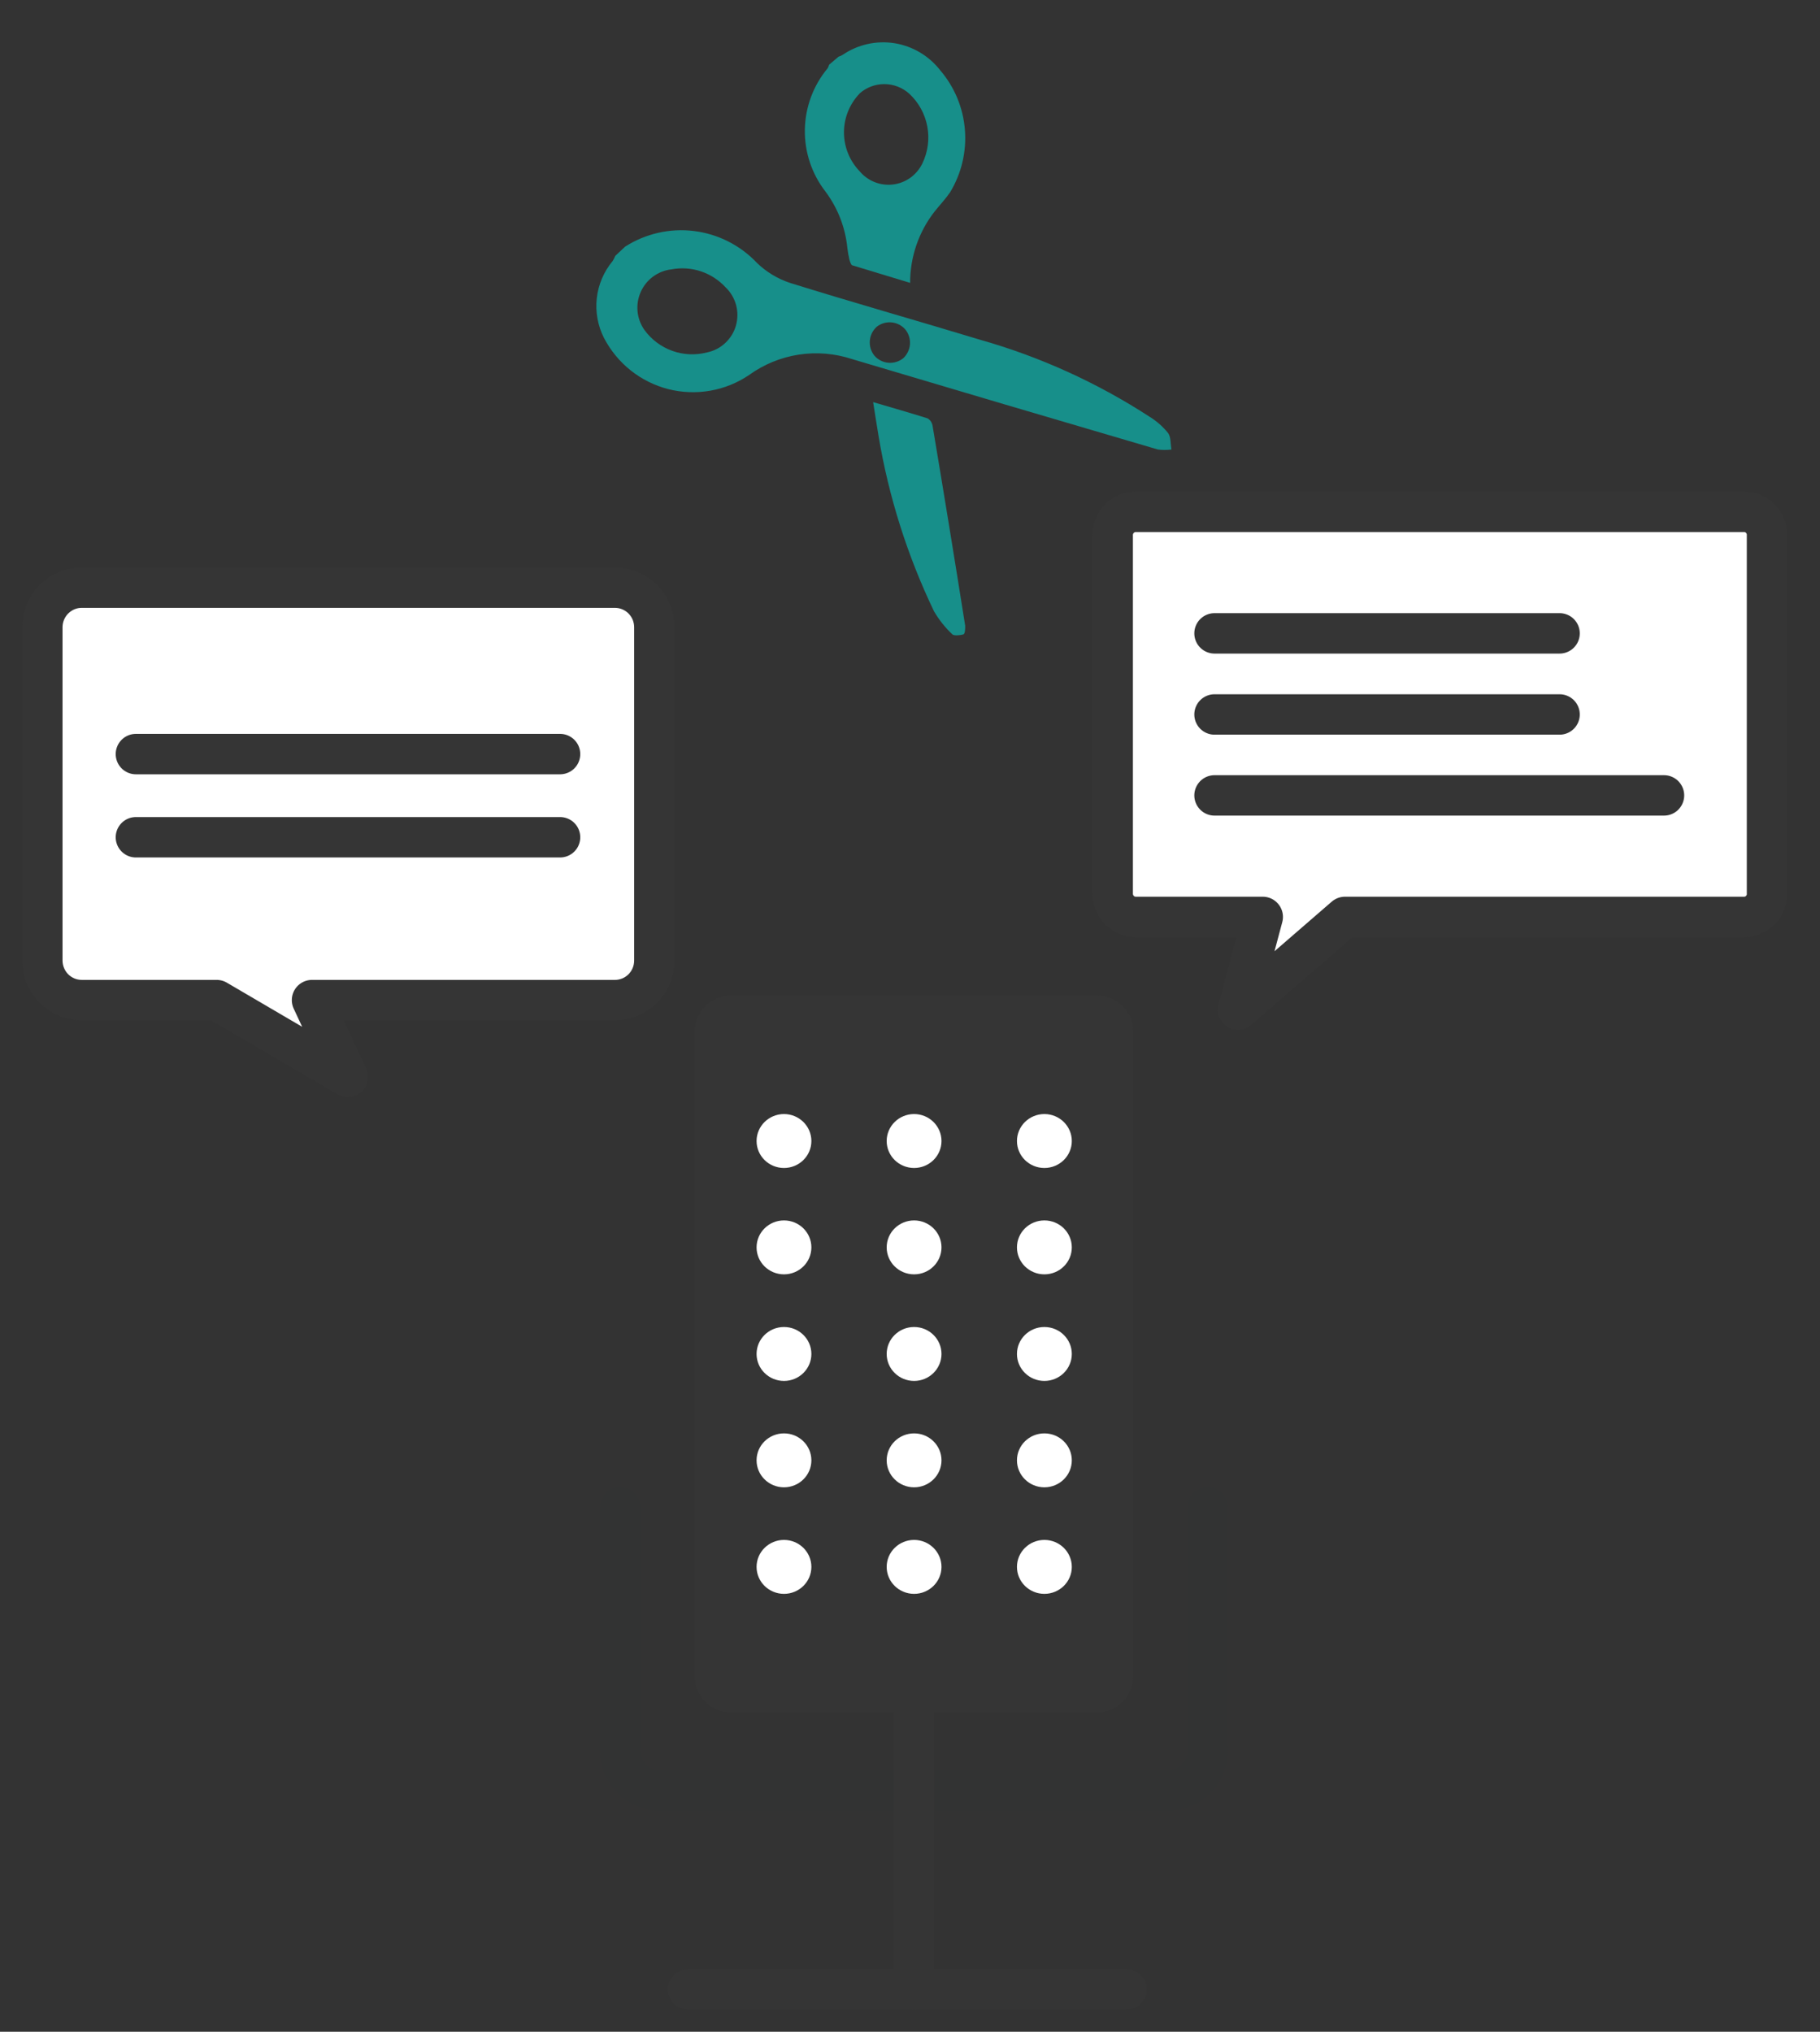 <svg width="43" height="48" viewBox="0 0 43 48" fill="none" xmlns="http://www.w3.org/2000/svg">
<rect x="0" y="0" width="43" height="48" fill="#333333" stroke="none"/>
<path d="M25.931 23.523H17.255C16.79 23.523 16.414 23.901 16.414 24.368V39.605C16.414 40.073 16.79 40.451 17.255 40.451H25.931C26.395 40.451 26.771 40.073 26.771 39.605V24.368C26.771 23.901 26.395 23.523 25.931 23.523Z" fill="#353535"/>
<path d="M28.534 35.609V41.247C28.559 41.498 28.485 41.749 28.328 41.946C28.17 42.142 27.943 42.269 27.694 42.297H15.493C15.246 42.269 15.019 42.144 14.862 41.949C14.705 41.755 14.63 41.507 14.652 41.257V35.609" stroke="#323333" stroke-width="0.955" stroke-linecap="round" stroke-linejoin="round"/>
<path d="M21.594 40.451V47" stroke="#353535" stroke-width="0.955" stroke-linecap="round" stroke-linejoin="round"/>
<path d="M16.258 47H26.615" stroke="#353535" stroke-width="0.955" stroke-linecap="round" stroke-linejoin="round"/>
<path d="M18.523 27.593C18.88 27.593 19.17 27.308 19.17 26.956C19.17 26.605 18.88 26.319 18.523 26.319C18.165 26.319 17.875 26.605 17.875 26.956C17.875 27.308 18.165 27.593 18.523 27.593Z" fill="white"/>
<path d="M18.523 30.106C18.88 30.106 19.17 29.821 19.17 29.469C19.17 29.117 18.88 28.832 18.523 28.832C18.165 28.832 17.875 29.117 17.875 29.469C17.875 29.821 18.165 30.106 18.523 30.106Z" fill="white"/>
<path d="M18.523 32.624C18.88 32.624 19.17 32.338 19.17 31.987C19.17 31.635 18.88 31.35 18.523 31.35C18.165 31.35 17.875 31.635 17.875 31.987C17.875 32.338 18.165 32.624 18.523 32.624Z" fill="white"/>
<path d="M18.523 35.137C18.88 35.137 19.17 34.852 19.17 34.5C19.17 34.148 18.88 33.863 18.523 33.863C18.165 33.863 17.875 34.148 17.875 34.5C17.875 34.852 18.165 35.137 18.523 35.137Z" fill="white"/>
<path d="M18.523 37.654C18.88 37.654 19.17 37.369 19.17 37.017C19.17 36.666 18.88 36.38 18.523 36.38C18.165 36.38 17.875 36.666 17.875 37.017C17.875 37.369 18.165 37.654 18.523 37.654Z" fill="white"/>
<path d="M21.597 27.593C21.954 27.593 22.244 27.308 22.244 26.956C22.244 26.605 21.954 26.319 21.597 26.319C21.239 26.319 20.949 26.605 20.949 26.956C20.949 27.308 21.239 27.593 21.597 27.593Z" fill="white"/>
<path d="M21.597 30.106C21.954 30.106 22.244 29.821 22.244 29.469C22.244 29.117 21.954 28.832 21.597 28.832C21.239 28.832 20.949 29.117 20.949 29.469C20.949 29.821 21.239 30.106 21.597 30.106Z" fill="white"/>
<path d="M21.597 32.624C21.954 32.624 22.244 32.338 22.244 31.987C22.244 31.635 21.954 31.35 21.597 31.35C21.239 31.35 20.949 31.635 20.949 31.987C20.949 32.338 21.239 32.624 21.597 32.624Z" fill="white"/>
<path d="M21.597 35.137C21.954 35.137 22.244 34.852 22.244 34.5C22.244 34.148 21.954 33.863 21.597 33.863C21.239 33.863 20.949 34.148 20.949 34.5C20.949 34.852 21.239 35.137 21.597 35.137Z" fill="white"/>
<path d="M21.597 37.654C21.954 37.654 22.244 37.369 22.244 37.017C22.244 36.666 21.954 36.38 21.597 36.38C21.239 36.38 20.949 36.666 20.949 37.017C20.949 37.369 21.239 37.654 21.597 37.654Z" fill="white"/>
<path d="M24.675 27.593C25.033 27.593 25.323 27.308 25.323 26.956C25.323 26.605 25.033 26.319 24.675 26.319C24.317 26.319 24.027 26.605 24.027 26.956C24.027 27.308 24.317 27.593 24.675 27.593Z" fill="white"/>
<path d="M24.675 30.106C25.033 30.106 25.323 29.821 25.323 29.469C25.323 29.117 25.033 28.832 24.675 28.832C24.317 28.832 24.027 29.117 24.027 29.469C24.027 29.821 24.317 30.106 24.675 30.106Z" fill="white"/>
<path d="M24.675 32.624C25.033 32.624 25.323 32.338 25.323 31.987C25.323 31.635 25.033 31.35 24.675 31.35C24.317 31.35 24.027 31.635 24.027 31.987C24.027 32.338 24.317 32.624 24.675 32.624Z" fill="white"/>
<path d="M24.675 35.137C25.033 35.137 25.323 34.852 25.323 34.5C25.323 34.148 25.033 33.863 24.675 33.863C24.317 33.863 24.027 34.148 24.027 34.5C24.027 34.852 24.317 35.137 24.675 35.137Z" fill="white"/>
<path d="M24.675 37.654C25.033 37.654 25.323 37.369 25.323 37.017C25.323 36.666 25.033 36.38 24.675 36.38C24.317 36.38 24.027 36.666 24.027 37.017C24.027 37.369 24.317 37.654 24.675 37.654Z" fill="white"/>
<path d="M14.769 5.827C15.253 5.518 15.829 5.387 16.398 5.458C16.967 5.529 17.494 5.796 17.888 6.215C18.109 6.427 18.374 6.587 18.664 6.683C20.148 7.146 21.665 7.574 23.158 8.027C24.579 8.43 25.933 9.046 27.172 9.853C27.334 9.954 27.478 10.082 27.598 10.231C27.667 10.326 27.652 10.485 27.677 10.619C27.57 10.634 27.462 10.634 27.355 10.619C24.946 9.913 22.538 9.201 20.133 8.484C19.727 8.35 19.295 8.313 18.872 8.378C18.45 8.443 18.048 8.607 17.7 8.858C17.423 9.046 17.11 9.173 16.781 9.23C16.452 9.288 16.114 9.275 15.79 9.193C15.466 9.11 15.163 8.959 14.901 8.751C14.639 8.542 14.424 8.28 14.269 7.982C14.123 7.693 14.064 7.368 14.1 7.045C14.136 6.723 14.266 6.419 14.472 6.17C14.498 6.131 14.519 6.089 14.536 6.046L14.769 5.827ZM17.147 6.792C16.986 6.617 16.784 6.485 16.559 6.41C16.334 6.335 16.094 6.32 15.861 6.364C15.705 6.382 15.557 6.441 15.43 6.534C15.303 6.627 15.203 6.752 15.139 6.896C15.074 7.04 15.048 7.198 15.063 7.356C15.078 7.513 15.133 7.663 15.224 7.793C15.389 8.021 15.619 8.194 15.884 8.289C16.148 8.384 16.435 8.396 16.707 8.325C16.867 8.292 17.015 8.216 17.134 8.104C17.254 7.993 17.342 7.851 17.387 7.693C17.432 7.535 17.434 7.368 17.392 7.209C17.349 7.05 17.265 6.906 17.147 6.792V6.792ZM21.344 8.46C21.434 8.374 21.489 8.258 21.499 8.133C21.508 8.009 21.47 7.886 21.393 7.788C21.311 7.691 21.195 7.63 21.068 7.617C20.942 7.604 20.816 7.64 20.716 7.718C20.621 7.802 20.562 7.92 20.551 8.047C20.54 8.174 20.578 8.3 20.657 8.4C20.741 8.498 20.86 8.559 20.988 8.57C21.116 8.581 21.244 8.542 21.344 8.46V8.46Z" fill="#178F8A"/>
<path d="M19.812 1.339C19.847 1.329 19.881 1.314 19.911 1.294C20.27 1.05 20.707 0.953 21.135 1.021C21.562 1.09 21.948 1.319 22.215 1.662C22.552 2.056 22.756 2.547 22.797 3.064C22.839 3.582 22.716 4.1 22.447 4.543C22.338 4.702 22.205 4.842 22.086 4.991C21.707 5.472 21.502 6.069 21.503 6.683L20.143 6.27C20.109 6.27 20.084 6.185 20.069 6.136C20.047 6.044 20.031 5.951 20.02 5.857C19.972 5.373 19.792 4.912 19.501 4.523C19.177 4.105 19.006 3.588 19.016 3.058C19.026 2.528 19.216 2.018 19.555 1.612C19.57 1.585 19.581 1.557 19.59 1.528L19.812 1.339ZM20.306 2.214C20.071 2.459 19.94 2.787 19.94 3.127C19.94 3.468 20.071 3.796 20.306 4.041C20.401 4.156 20.523 4.245 20.661 4.301C20.798 4.356 20.948 4.376 21.095 4.359C21.242 4.342 21.383 4.288 21.505 4.202C21.626 4.116 21.724 4 21.79 3.866C21.922 3.595 21.965 3.287 21.909 2.989C21.854 2.691 21.704 2.42 21.483 2.214C21.321 2.068 21.11 1.987 20.892 1.987C20.674 1.987 20.464 2.068 20.302 2.214H20.306Z" fill="#178F8A"/>
<path d="M20.629 9.5C21.084 9.634 21.499 9.753 21.914 9.883C21.945 9.901 21.972 9.926 21.993 9.956C22.013 9.987 22.027 10.021 22.033 10.057C22.297 11.629 22.554 13.205 22.804 14.784C22.804 14.849 22.804 14.973 22.76 14.988C22.715 15.003 22.547 15.028 22.503 14.988C22.332 14.828 22.185 14.644 22.067 14.441C21.438 13.13 20.997 11.736 20.757 10.301C20.713 10.047 20.678 9.798 20.629 9.5Z" fill="#178F8A"/>
<path d="M41.209 21.662H31.777L29.25 23.851L29.834 21.662H26.833C26.689 21.662 26.55 21.604 26.448 21.501C26.347 21.398 26.289 21.259 26.289 21.114V12.655C26.287 12.582 26.3 12.509 26.326 12.441C26.353 12.372 26.392 12.31 26.443 12.258C26.494 12.205 26.555 12.164 26.622 12.135C26.688 12.107 26.76 12.092 26.833 12.092H41.209C41.28 12.092 41.351 12.107 41.417 12.134C41.482 12.162 41.542 12.202 41.592 12.253C41.642 12.304 41.682 12.364 41.709 12.431C41.735 12.497 41.749 12.568 41.748 12.64V21.099C41.751 21.172 41.739 21.245 41.713 21.313C41.687 21.381 41.648 21.443 41.597 21.496C41.547 21.548 41.487 21.59 41.42 21.618C41.353 21.647 41.282 21.662 41.209 21.662V21.662Z" fill="white" stroke="#353535" stroke-width="0.955" stroke-linecap="round" stroke-linejoin="round"/>
<path d="M28.695 14.963H36.847" stroke="#353535" stroke-width="0.955" stroke-linecap="round" stroke-linejoin="round"/>
<path d="M28.695 16.879H36.847" stroke="#353535" stroke-width="0.955" stroke-linecap="round" stroke-linejoin="round"/>
<path d="M28.695 18.791H39.314" stroke="#353535" stroke-width="0.955" stroke-linecap="round" stroke-linejoin="round"/>
<path d="M14.511 23.627H7.372L8.218 25.443L5.118 23.627H1.929C1.683 23.627 1.447 23.528 1.272 23.353C1.098 23.177 1 22.939 1 22.691V14.819C1 14.571 1.098 14.333 1.272 14.158C1.447 13.982 1.683 13.883 1.929 13.883H14.511C14.635 13.881 14.758 13.903 14.873 13.949C14.988 13.995 15.093 14.063 15.181 14.15C15.269 14.238 15.34 14.341 15.388 14.456C15.436 14.571 15.46 14.694 15.46 14.819V22.691C15.46 22.816 15.436 22.939 15.388 23.054C15.34 23.169 15.269 23.273 15.181 23.36C15.093 23.447 14.988 23.516 14.873 23.561C14.758 23.607 14.635 23.63 14.511 23.627V23.627Z" fill="white" stroke="#353535" stroke-width="0.955" stroke-linecap="round" stroke-linejoin="round"/>
<path d="M3.211 17.815H13.232" stroke="#353535" stroke-width="0.955" stroke-linecap="round" stroke-linejoin="round"/>
<path d="M3.211 19.78H13.232" stroke="#353535" stroke-width="0.955" stroke-linecap="round" stroke-linejoin="round"/>
</svg>
